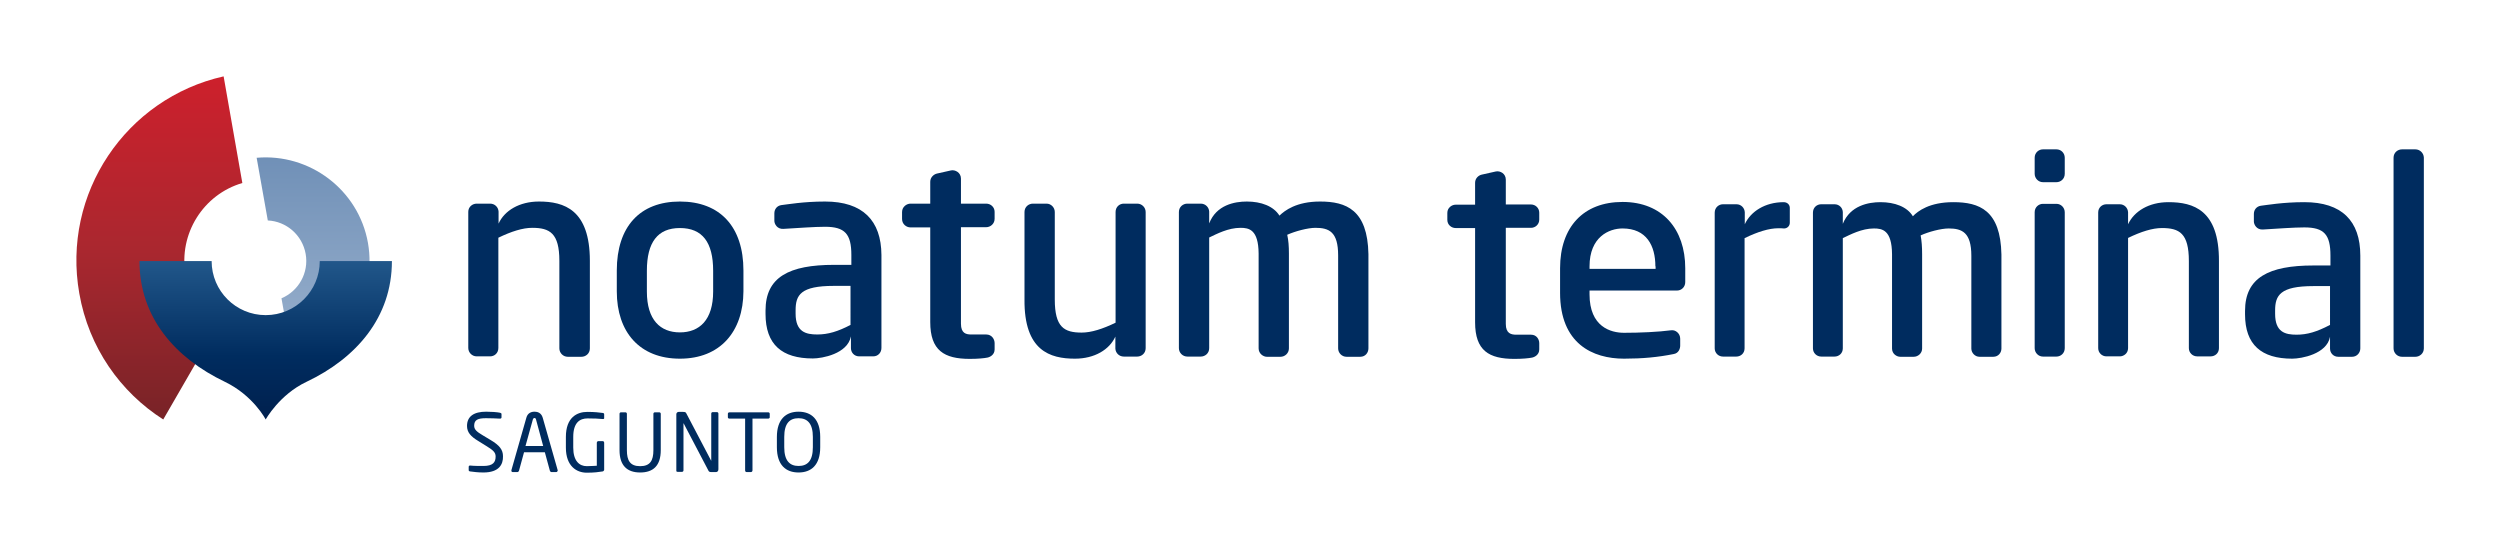 <?xml version="1.0" encoding="utf-8"?>
<!-- Generator: $$$/GeneralStr/196=Adobe Illustrator 27.6.0, SVG Export Plug-In . SVG Version: 6.00 Build 0)  -->
<svg version="1.1" xmlns="http://www.w3.org/2000/svg" xmlns:xlink="http://www.w3.org/1999/xlink" x="0px" y="0px"
	 viewBox="0 0 1188.4 261" enable-background="new 0 0 1188.4 261" xml:space="preserve">
<g id="Capa_1">
	<g>
		<g>
			<g>
				
					<linearGradient id="SVGID_1_" gradientUnits="userSpaceOnUse" x1="160.155" y1="-104.095" x2="176.98" y2="-199.513" gradientTransform="matrix(0.985 -0.174 0.174 0.985 9.174 302.026)">
					<stop  offset="0" style="stop-color:#9BB2CE"/>
					<stop  offset="1" style="stop-color:#7090B7"/>
				</linearGradient>
				<path fill="url(#SVGID_1_)" d="M122,75l5.3,29.8c8.8,0.4,16.4,6.9,18,15.9c1.6,9-3.4,17.7-11.5,21.1l5.3,29.8
					c24.4-6.5,40.3-30.8,35.8-56.2C170.4,90.2,147.2,72.8,122,75z"/>
			</g>
			<g>
				
					<linearGradient id="SVGID_00000164475717116305322140000000284569116670838178_" gradientUnits="userSpaceOnUse" x1="75.8" y1="199.419" x2="75.8" y2="36.329">
					<stop  offset="0" style="stop-color:#782327"/>
					<stop  offset="0.5" style="stop-color:#AA272F"/>
					<stop  offset="1" style="stop-color:#CD202C"/>
				</linearGradient>
				<path fill="url(#SVGID_00000164475717116305322140000000284569116670838178_)" d="M103.3,154.9c-7.7-5.7-13.3-14.2-15.1-24.3
					c-3.4-19.5,8.5-38.2,27-43.6l-8.9-50.7c-46.5,10.5-77,55.7-68.6,103.2c4.5,25.7,19.5,46.9,39.9,59.9L103.3,154.9z"/>
			</g>
			
				<linearGradient id="SVGID_00000063615103602327883640000003176630073433502620_" gradientUnits="userSpaceOnUse" x1="126.335" y1="199.419" x2="126.335" y2="124.105">
				<stop  offset="0" style="stop-color:#00204E"/>
				<stop  offset="0.4" style="stop-color:#002C5F"/>
				<stop  offset="1" style="stop-color:#21578A"/>
			</linearGradient>
			<path fill="url(#SVGID_00000063615103602327883640000003176630073433502620_)" d="M152,124.1c0,14.2-11.5,25.7-25.7,25.7
				s-25.7-11.5-25.7-25.7H66.3c0,26.8,17,46.1,40.6,57.4c13.5,6.5,19.4,17.9,19.4,17.9s6.5-11.8,19.4-17.9
				c23.6-11.2,40.6-30.6,40.6-57.4H152z"/>
		</g>
		<path fill="#002C5F" d="M323.2,170.5c-19.1,0-30-12.6-30-32v-9.9c0-20.9,11-32.8,30-32.8c19.1,0,30.2,12,30.2,32.8v9.9
			C353.3,157.7,342.3,170.5,323.2,170.5z M323.2,108.4c-10.6,0-15.7,6.8-15.7,20.3v9.9c0,13.5,6.4,19.4,15.7,19.4
			c9.3,0,15.8-5.9,15.8-19.4v-9.9C339,115.2,333.9,108.4,323.2,108.4L323.2,108.4z"/>
		<path fill="#002C5F" d="M468.8,159c-1.6,0-7.1,0-7.1,0c-2.4,0-4.9-0.5-4.9-5.1V108h12c2,0,4-1.6,4-4c0-1.5,0-2.1,0-3.3
			c0-2.2-1.8-3.9-4-3.9c-0.9,0-12,0-12,0s0-10.5,0-11.9c0-2.9-2.8-4.3-4.7-3.9c-1.7,0.4-6.7,1.5-6.7,1.5c-1.4,0.3-3.2,1.7-3.2,3.9
			v10.4h-9.4c-1.7,0-4,1.4-4,4c0,1.4,0,2,0,3.3c0,2.5,2.1,4,4,4l9.4,0v45c0,13.5,6.6,17.5,18.8,17.5c3.9,0,6.8-0.3,8.3-0.6
			c1.2-0.2,3.5-1.3,3.5-3.9v-3C472.8,161.3,471.5,159,468.8,159z"/>
		<path fill="#002C5F" d="M392.2,95.8c-10.4,0-18,1.4-20.8,1.7c-2,0.3-3.3,1.9-3.3,3.9c0,1.2,0,2.3,0,3.6c0,1.4,1.3,4,4.3,3.8
			c6.8-0.4,14.8-1,19.8-1c9.4,0,12.5,3.4,12.5,13.4v4.7h-8.2c-21.4,0-32.6,5.8-32.6,21.7v1.6c0,14.6,7.8,21.2,22.5,21.2
			c4.4,0,16.5-2.2,18.1-10.5c0,1.8,0,5.2,0,5.6c0,2.1,1.6,3.9,3.9,3.9c0.9,0,6.7,0,6.7,0c2.3,0,3.9-1.8,3.9-4v-44.2
			C418.9,104.8,410.1,95.8,392.2,95.8z M404.4,154.4c-6.1,3.2-10.8,4.6-15.9,4.6c-5.4,0-10.3-1.2-10.3-9.9v-1.6
			c0-7.3,2.4-11.6,18.2-11.6h7.9V154.4z"/>
		<path fill="#002C5F" d="M256.2,95.8c-9.3,0-16.4,4.3-19.2,10.5c0-2.1,0-5.7,0-5.7c-0.1-2.1-1.8-3.8-4-3.8h-6.4c-2,0-4,1.5-4,3.9
			v64.7c0,2.2,1.8,4,4,4h6.4c2,0,3.9-1.5,3.9-4V113c6.2-3,11.6-4.7,16.1-4.7c8.3,0,12.9,2.5,12.9,15.7l0,41.6c0,2.2,1.8,4,4,4h6.5
			c2,0,4-1.5,4-4V124C280.4,99.6,268.1,95.8,256.2,95.8z"/>
		<path fill="#002C5F" d="M511,170.5c9.3,0,16.4-4.3,19.2-10.5c0,2.1,0,5.7,0,5.7c0.1,2.1,1.8,3.8,4,3.8h6.4c2,0,4-1.5,4-4v-64.7
			c0-2.2-1.8-4-4-4h-6.4c-2,0-3.9,1.5-3.9,4v52.6c-6.2,3-11.6,4.7-16.1,4.7c-8.3,0-12.8-2.5-12.8-15.7l0-41.6c0-2.2-1.8-4-3.9-4
			h-6.5c-2,0-4,1.5-4,4v41.6C486.8,166.7,499.1,170.5,511,170.5z"/>
		<path fill="#002C5F" d="M627.5,95.8c-11.3,0-16.8,4.3-19.3,6.7c-2.8-4.5-8.7-6.7-15.5-6.7c-5.8,0-14.5,1.6-17.9,10.4
			c0-2.4,0-5.6,0-5.6c-0.1-2.1-1.8-3.8-4-3.8h-6.4c-2,0-4,1.5-4,4v64.7c0,2.2,1.8,4,4,4h6.4c2,0,4-1.5,4-4v-52.6
			c3.6-1.7,9-4.6,14.9-4.6c4,0,8.5,0.8,8.6,12.2v45.1c0,2.5,2.2,4,3.9,4h6.5c2.1,0,4-1.7,4-4v-45.1c0-3.4-0.2-6.2-0.8-8.9
			c3.8-1.7,9.8-3.3,13.4-3.3c6.5,0,10.8,1.9,10.8,13.1v44.2c0,2.1,1.7,4,4,4h6.5c2.5,0,3.9-2,3.9-4v-44.8
			C650.1,99.7,639.9,95.8,627.5,95.8z"/>
	</g>
	<g>
		<path fill="#002C5F" d="M727.8,159.1c-1.6,0-7,0-7,0c-2.4,0-5-0.5-5-5.1v-45.7h12c2,0,3.9-1.6,3.9-3.9c0-1.5,0-2.1,0-3.3
			c0-2.2-1.8-3.9-3.9-3.9c-0.9,0-12,0-12,0s0-10.4,0-11.8c0-2.9-2.7-4.3-4.7-3.9c-1.7,0.4-6.7,1.5-6.7,1.5c-1.5,0.3-3.2,1.7-3.2,3.9
			v10.4h-9.3c-1.7,0-3.9,1.4-3.9,3.9c0,1.3,0,2,0,3.3c0,2.5,2.1,3.9,3.9,3.9h9.3v44.8c0,13.5,6.6,17.4,18.7,17.4
			c3.9,0,6.8-0.3,8.3-0.6c1.2-0.2,3.5-1.3,3.5-3.9v-3C731.7,161.4,730.5,159.1,727.8,159.1L727.8,159.1z"/>
		<path fill="#002C5F" d="M797.3,138.1h-41.7v1.8c0,15.5,10.1,18.3,16.4,18.3c7.5,0,16.4-0.4,22.4-1.2c2.1-0.3,4.3,1.5,4.3,4v3.3
			c0,1.4-0.7,3.6-3.1,4c-7.4,1.5-14.9,2.2-23.6,2.2c-14.9,0-30.4-7.1-30.4-31.3v-11.7c0-19.6,11.1-31.5,29.7-31.5
			c19,0,29.8,13,29.8,31.5v6.6C801.1,136.5,799.2,138.1,797.3,138.1 M786.9,126.6c0-9.8-4.2-18-15.6-18c-6.4,0-15.7,4-15.7,18v1.2
			h31.4V126.6z"/>
		<path fill="#002C5F" d="M850.8,98.8c0-1.5-1.2-2.7-2.9-2.7c-8.8,0-15.7,4.4-18.5,10.5v-5.7c-0.1-2.1-1.8-3.8-3.9-3.8H819
			c-1.9,0-3.9,1.5-3.9,4v64.5c0,2.2,1.8,3.9,3.9,3.9h6.4c2,0,3.9-1.5,3.9-3.9v-52.4c6.2-3,11.6-4.7,16.1-4.7c0.9,0,1.8,0,2.6,0.1
			c0,0,0.1,0,0.1,0c1.5,0,2.7-1.2,2.7-2.7h0V98.8z"/>
		<path fill="#002C5F" d="M928.5,96.1c-11.3,0-16.8,4.2-19.2,6.7c-2.7-4.5-8.6-6.7-15.4-6.7c-5.7,0-14.4,1.6-17.9,10.3
			c0-2.4,0-5.6,0-5.6c-0.1-2.1-1.8-3.7-3.9-3.7h-6.4c-2,0-3.9,1.5-3.9,4v64.5c0,2.2,1.8,3.9,3.9,3.9h6.4c2,0,3.9-1.5,3.9-3.9v-52.4
			c3.6-1.7,9-4.6,14.8-4.6c4,0,8.5,0.8,8.6,12.2v44.9c0,2.5,2.2,3.9,3.9,3.9h6.4c2.1,0,4-1.7,4-3.9v-44.9c0-3.4-0.2-6.2-0.7-8.9
			c3.7-1.7,9.7-3.3,13.3-3.3c6.4,0,10.8,1.9,10.8,13v44.1c0,2,1.7,3.9,3.9,3.9h6.5c2.5,0,3.9-2,3.9-3.9v-44.7
			C951,99.9,940.9,96.1,928.5,96.1z"/>
		<g>
			<path fill="#002C5F" d="M977.6,96.9h-6.5c-1.9,0-3.9,1.5-3.9,4v64.6c0,2.2,1.8,4,3.9,4h6.5c1.9,0,3.9-1.5,3.9-4v-64.6
				C981.5,98.7,979.7,96.9,977.6,96.9L977.6,96.9z"/>
			<path fill="#002C5F" d="M977.6,71h-6.5c-1.9,0-3.9,1.5-3.9,4v7.6c0,2.2,1.8,4,3.9,4h6.5c1.9,0,3.9-1.5,3.9-4v-7.6
				C981.5,72.7,979.7,71,977.6,71L977.6,71z"/>
		</g>
		<path fill="#002C5F" d="M1095.4,96.1c-10.3,0-18,1.4-20.7,1.7c-2,0.3-3.3,1.9-3.3,3.9c0,1.2,0,2.3,0,3.6c0,1.4,1.3,4,4.3,3.8
			c6.8-0.4,14.7-1,19.7-1c9.4,0,12.4,3.4,12.4,13.4v4.7h-8.1c-21.3,0-32.5,5.8-32.5,21.6v1.6c0,14.5,7.8,21.1,22.4,21.1
			c4.4,0,16.5-2.2,18-10.4c0,1.8,0,5.2,0,5.6c0,2.1,1.6,3.9,3.9,3.9c0.9,0,6.6,0,6.6,0c2.2,0,3.9-1.8,3.9-4v-44.1
			C1122,105,1113.2,96.1,1095.4,96.1z M1107.5,154.5c-6.1,3.2-10.7,4.6-15.8,4.6c-5.4,0-10.2-1.2-10.2-9.9v-1.6
			c0-7.2,2.4-11.6,18.2-11.6h7.9V154.5z"/>
		<path fill="#002C5F" d="M1030.8,96.1c-9.3,0-16.3,4.3-19.2,10.5c0-2.1,0-5.7,0-5.7c-0.1-2.1-1.8-3.8-3.9-3.8h-6.4
			c-2,0-3.9,1.5-3.9,3.9v64.5c0,2.2,1.8,3.9,3.9,3.9h6.4c1.9,0,3.9-1.5,3.9-3.9v-52.4c6.2-3,11.6-4.7,16.1-4.7
			c8.3,0,12.8,2.5,12.8,15.7l0,41.4c0,2.2,1.8,3.9,3.9,3.9h6.5c2,0,3.9-1.5,3.9-3.9v-41.4C1054.9,99.8,1042.6,96.1,1030.8,96.1z"/>
		<path fill="#002C5F" d="M1148.2,71h-6.4c-2,0-4,1.5-4,4v90.6c0,2.2,1.8,4,4,4h6.4c1.9,0,4-1.5,4-4V74.9
			C1152.1,72.7,1150.3,71,1148.2,71L1148.2,71z"/>
	</g>
</g>
<g id="Modo_de_aislamiento">
	<g>
		<path fill="#002C5F" d="M229.8,224.6c-2.7,0-4.7-0.3-6.3-0.5c-0.6-0.1-0.7-0.3-0.7-0.7v-1.5c0-0.4,0.3-0.6,0.6-0.6
			c0,0,0.1,0,0.1,0c1.8,0.2,4.5,0.2,6.3,0.2c4.6,0,5.8-1.8,5.8-4.5c0-1.9-1.1-3-4.6-5.1l-3.7-2.3c-3.5-2.1-5.3-4.1-5.3-7.1
			c0-4.6,3.3-6.8,9.1-6.8c2.3,0,5.2,0.2,6.6,0.5c0.4,0.1,0.7,0.3,0.7,0.6v1.6c0,0.4-0.3,0.6-0.7,0.6c0,0,0,0-0.1,0
			c-1.7-0.1-4.4-0.2-6.6-0.2c-3.9,0-5.6,0.8-5.6,3.6c0,1.8,1.3,2.9,4.2,4.6l3.5,2.1c4.4,2.6,6,4.7,6,7.8
			C239.2,220.7,237.3,224.6,229.8,224.6z"/>
		<path fill="#002C5F" d="M264.4,224.4h-2.3c-0.3,0-0.6-0.3-0.7-0.6L259,215h-9.9l-2.4,8.8c-0.1,0.3-0.4,0.6-0.7,0.6h-2.3
			c-0.4,0-0.6-0.3-0.6-0.6c0-0.1,0-0.2,0-0.3l7.1-24.9c0.6-2.3,2.4-2.9,3.9-2.9c1.4,0,3.2,0.5,3.9,2.9l7.1,24.9c0,0.1,0,0.2,0,0.3
			C265,224.1,264.8,224.4,264.4,224.4z M254.8,199.4c-0.1-0.4-0.3-0.7-0.7-0.7c-0.4,0-0.7,0.3-0.8,0.7l-3.5,12.6h8.4L254.8,199.4z"
			/>
		<path fill="#002C5F" d="M286.5,224.1c-1.9,0.3-4,0.6-7.6,0.6c-4.8,0-9.9-3.1-9.9-11.9v-5.1c0-9.3,5.3-11.9,10.2-11.9
			c3.6,0,5.8,0.3,7.3,0.5c0.3,0,0.7,0.2,0.7,0.6v1.9c0,0.3-0.2,0.4-0.5,0.4c0,0-0.1,0-0.1,0c-2.3-0.2-4-0.3-7.3-0.3
			c-3.6,0-6.8,1.9-6.8,8.8v5.1c0,6.3,2.9,8.8,6.4,8.8c2.3,0,3.9-0.2,4.8-0.2v-10.9c0-0.4,0.3-0.8,0.7-0.8h2.1c0.4,0,0.7,0.3,0.7,0.8
			v12.8C287.2,223.6,286.9,224,286.5,224.1z"/>
		<path fill="#002C5F" d="M304.3,224.6c-6.2,0-9.8-3.3-9.8-10.6v-17.3c0-0.4,0.3-0.7,0.7-0.7h2.1c0.4,0,0.7,0.3,0.7,0.7v17.3
			c0,4.9,1.5,7.6,6.3,7.6c4.7,0,6.3-2.6,6.3-7.6v-17.3c0-0.4,0.3-0.7,0.7-0.7h2.1c0.4,0,0.7,0.3,0.7,0.7v17.3
			C314.1,221.4,310.5,224.6,304.3,224.6z"/>
		<path fill="#002C5F" d="M340.4,224.4H338c-0.6,0-1-0.2-1.2-0.6L325,201.3c0-0.1-0.1-0.1-0.1-0.1c0,0,0,0,0,0.1v22.3
			c0,0.4-0.3,0.7-0.7,0.7h-2c-0.4,0-0.7-0.1-0.7-0.5v-26.9c0-0.6,0.5-1.1,1.1-1.1h2.1c1.1,0,1.3,0.2,1.6,0.8l11.7,22.3l0.1,0.1
			c0,0,0-0.1,0-0.1v-22.3c0-0.4,0.3-0.7,0.7-0.7h2c0.4,0,0.7,0.3,0.7,0.7v26.5C341.5,223.9,341,224.4,340.4,224.4z"/>
		<path fill="#002C5F" d="M365.1,199h-7.4v24.6c0,0.4-0.3,0.8-0.7,0.8h-2.1c-0.4,0-0.7-0.3-0.7-0.8V199h-7.4c-0.4,0-0.8-0.2-0.8-0.6
			v-1.7c0-0.4,0.3-0.7,0.8-0.7h18.4c0.4,0,0.7,0.3,0.7,0.7v1.7C365.9,198.7,365.6,199,365.1,199z"/>
		<path fill="#002C5F" d="M379.6,224.6c-6,0-10.3-3.5-10.3-12v-4.9c0-8.5,4.4-12,10.3-12c6,0,10.3,3.5,10.3,12v4.9
			C389.9,221.1,385.6,224.6,379.6,224.6z M386.4,207.7c0-6.4-2.6-8.9-6.8-8.9c-4.2,0-6.8,2.4-6.8,8.9v4.9c0,6.4,2.6,8.9,6.8,8.9
			c4.2,0,6.8-2.4,6.8-8.9V207.7z"/>
	</g>
</g>
</svg>
